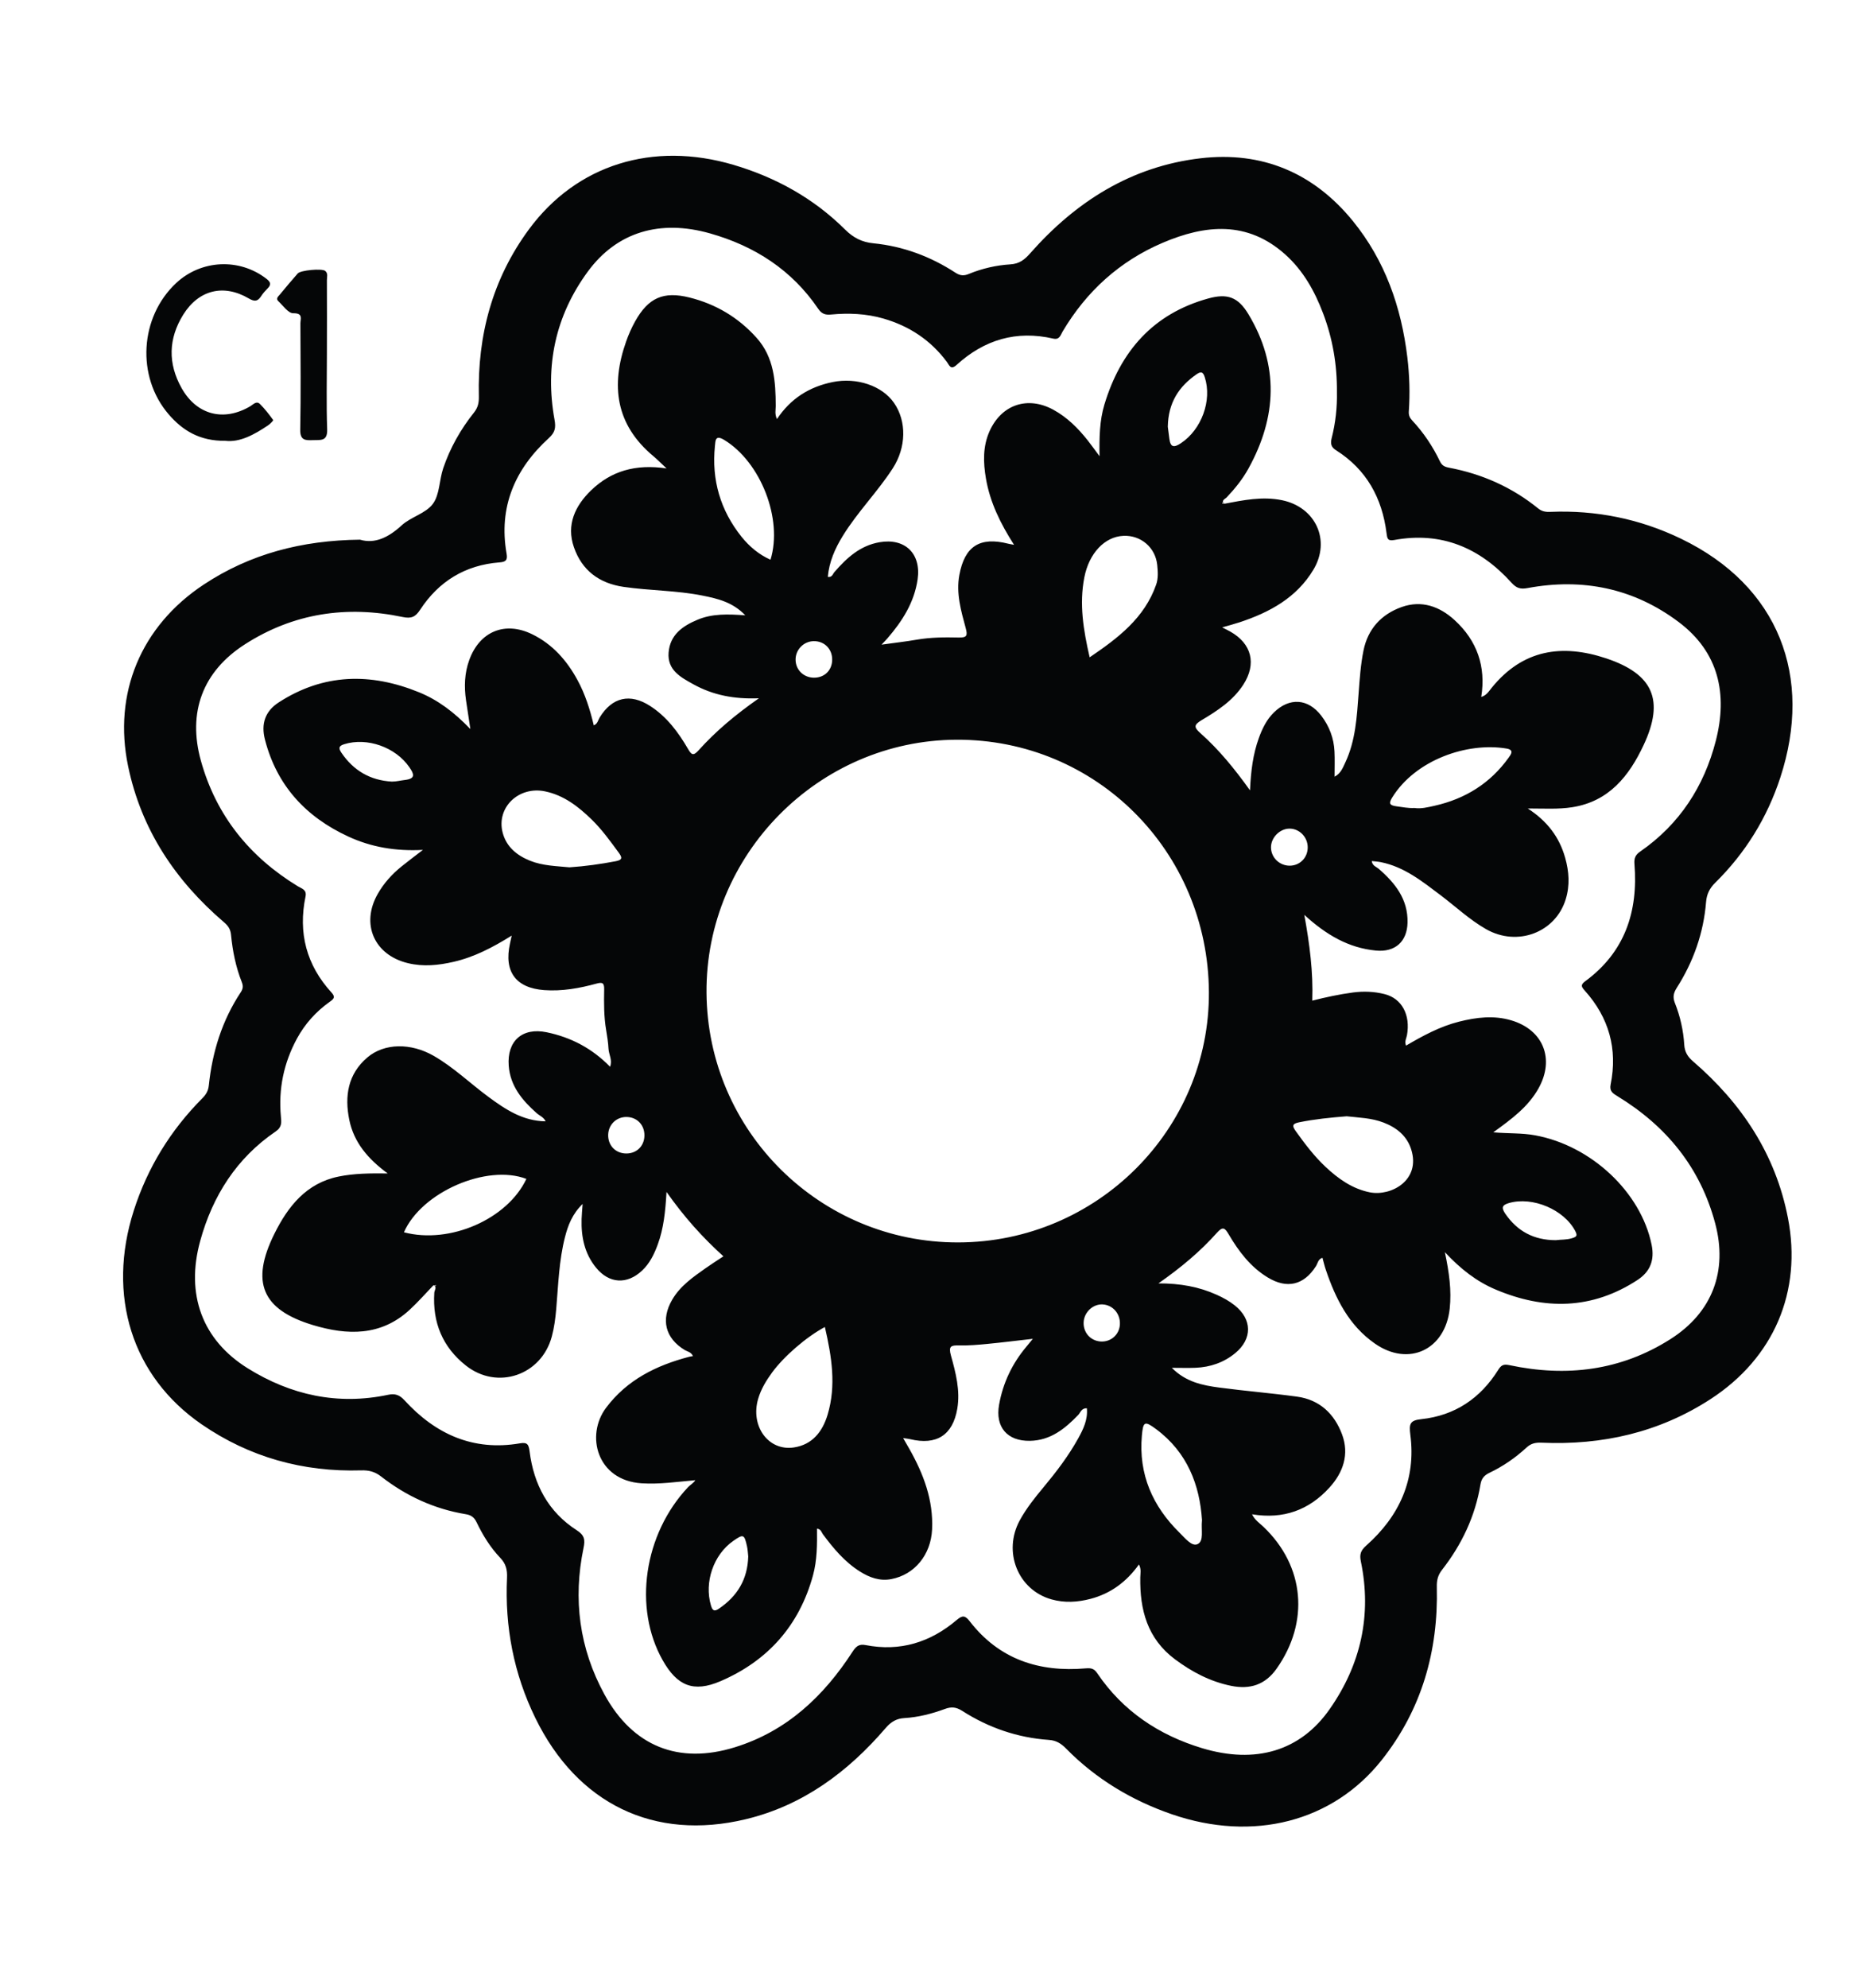 <?xml version="1.0" encoding="utf-8"?>
<!-- Generator: Adobe Illustrator 24.2.0, SVG Export Plug-In . SVG Version: 6.00 Build 0)  -->
<svg version="1.1" id="Layer_1" xmlns="http://www.w3.org/2000/svg" xmlns:xlink="http://www.w3.org/1999/xlink" x="0px" y="0px"
	 viewBox="0 0 419 449" style="enable-background:new 0 0 419 449;" xml:space="preserve">
<style type="text/css">
	.st0{fill:#050607;}
</style>
<g>
	<path class="st0" d="M81.35,121.89c3.38,1,6.46-0.51,9.42-3.23c2.09-1.92,5.45-2.69,7.05-4.85c1.56-2.1,1.44-5.38,2.34-8.04
		c1.56-4.6,3.93-8.8,6.96-12.59c0.9-1.13,1.13-2.21,1.1-3.64c-0.33-13.79,3.07-26.55,11.31-37.73c10.78-14.62,28-19.97,46.26-14.57
		c9.56,2.83,18.1,7.56,25.19,14.6c1.9,1.89,3.85,2.86,6.4,3.11c6.73,0.67,12.91,2.97,18.56,6.65c1.04,0.68,1.9,0.73,2.97,0.29
		c3.02-1.25,6.21-1.98,9.42-2.18c2.08-0.13,3.22-1.07,4.48-2.49c10.3-11.68,22.85-19.64,38.51-21.47
		c13.89-1.63,25.54,3.27,34.41,14.15c7.29,8.95,10.96,19.44,12.33,30.82c0.49,4.07,0.61,8.14,0.33,12.22
		c-0.06,0.84,0.21,1.43,0.74,2c2.58,2.75,4.66,5.86,6.29,9.25c0.46,0.96,1.05,1.25,2.05,1.44c7.47,1.41,14.24,4.41,20.16,9.21
		c0.84,0.68,1.69,0.82,2.76,0.77c10.32-0.42,20.19,1.57,29.49,6.05c22.18,10.68,29.92,31.21,22.46,53.98
		c-2.97,9.06-7.89,17.03-14.71,23.74c-1.27,1.25-1.92,2.59-2.06,4.34c-0.57,7.01-2.85,13.46-6.62,19.38
		c-0.74,1.16-0.95,2.1-0.43,3.42c1.2,3.02,1.92,6.19,2.12,9.45c0.1,1.58,0.74,2.68,1.99,3.75c10.97,9.45,18.64,20.96,21.44,35.35
		c3.24,16.66-3.19,31.64-17.49,40.93c-11.62,7.54-24.48,10.44-38.2,9.84c-1.37-0.06-2.38,0.17-3.37,1.08
		c-2.52,2.33-5.33,4.26-8.43,5.74c-1.17,0.56-1.78,1.31-1.99,2.58c-1.19,7.21-4.23,13.61-8.7,19.33c-0.94,1.21-1.21,2.36-1.17,3.87
		c0.35,14.45-3.41,27.67-12.46,39.08c-11.09,13.98-29.07,18.55-47.4,12.25c-9.09-3.13-17.16-7.97-23.93-14.85
		c-1.1-1.12-2.22-1.84-3.86-1.95c-7.09-0.49-13.64-2.74-19.61-6.56c-1.36-0.87-2.45-0.97-3.89-0.44c-2.96,1.09-6.02,1.88-9.2,2.07
		c-1.75,0.1-2.99,0.83-4.18,2.21c-8.53,9.94-18.74,17.53-31.64,20.63c-20.74,4.98-38.1-3.49-47.57-22.88
		c-4.88-9.99-6.91-20.59-6.39-31.67c0.08-1.76-0.25-3.14-1.52-4.47c-2.25-2.35-3.97-5.14-5.37-8.07c-0.54-1.12-1.26-1.61-2.43-1.8
		c-7.11-1.17-13.47-4.1-19.13-8.51c-1.4-1.09-2.77-1.45-4.55-1.39c-13.09,0.39-25.17-2.95-35.99-10.38
		c-15.78-10.84-21.52-29.12-15.35-48.34c3.11-9.68,8.3-18.1,15.46-25.3c0.85-0.85,1.36-1.68,1.49-2.96c0.79-7.54,2.99-14.63,7.21-21
		c0.5-0.75,0.6-1.39,0.24-2.29c-1.36-3.42-2.08-7.01-2.43-10.65c-0.12-1.29-0.64-2.06-1.59-2.87
		c-10.99-9.41-18.68-20.89-21.67-35.22c-3.44-16.46,2.87-31.65,17.08-41.05C56.54,125.09,68.2,122.04,81.35,121.89z M302.14,88.63
		c0.06-6.33-0.98-12.19-3.12-17.85c-1.91-5.04-4.49-9.66-8.55-13.3c-8.57-7.68-18.09-6.75-27.72-2.64
		c-9.7,4.14-17.2,10.94-22.59,20.02c-0.48,0.81-0.7,1.94-2.11,1.62c-8.35-1.93-15.62,0.25-21.87,5.95
		c-1.35,1.23-1.64,0.05-2.18-0.68c-3.66-4.91-8.47-8.1-14.34-9.8c-3.91-1.13-7.86-1.28-11.86-0.91c-1.25,0.12-2.08-0.12-2.88-1.29
		c-5.96-8.78-14.37-14.18-24.43-17.03c-11.38-3.23-21.07-0.3-27.61,8.57c-7.36,10-9.77,21.32-7.55,33.54
		c0.32,1.77,0.12,2.82-1.27,4.09c-7.7,7.02-11.42,15.6-9.57,26.14c0.26,1.48-0.21,1.86-1.62,1.96c-7.72,0.6-13.71,4.27-17.92,10.7
		c-1.08,1.65-2.01,2.04-3.97,1.63c-12.65-2.65-24.66-0.86-35.61,6.16c-9.59,6.14-13.02,15.4-9.95,26.37
		c3.46,12.36,10.99,21.64,21.89,28.29c0.85,0.52,2.06,0.75,1.74,2.3c-1.7,8.22,0.2,15.5,5.88,21.71c0.96,1.05,0.46,1.46-0.42,2.09
		c-3.1,2.21-5.59,4.97-7.41,8.32c-2.97,5.49-4.19,11.34-3.62,17.56c0.12,1.29,0.3,2.39-1.18,3.4c-8.84,6.02-14.25,14.55-17.05,24.71
		c-3.34,12.09,0.46,22.38,10.74,28.78c9.74,6.06,20.34,8.39,31.74,5.98c1.55-0.33,2.56,0.02,3.67,1.23
		c7.01,7.66,15.52,11.54,26.08,9.74c1.68-0.29,2.01,0.22,2.21,1.84c0.94,7.45,4.23,13.66,10.66,17.79c1.78,1.14,1.91,2.18,1.53,3.98
		c-2.41,11.58-0.96,22.7,4.72,33.09c6.41,11.73,16.76,15.89,29.51,11.93c11.68-3.62,20.04-11.5,26.55-21.55
		c0.76-1.17,1.43-1.82,2.95-1.52c7.79,1.52,14.64-0.6,20.61-5.67c1.25-1.06,1.87-1.08,2.92,0.28c6.65,8.62,15.7,11.56,26.23,10.65
		c1.26-0.11,1.9,0.06,2.61,1.11c5.79,8.55,13.92,13.96,23.67,16.91c12.08,3.65,22.21,0.67,28.83-8.78
		c7.04-10.04,9.59-21.24,7.07-33.39c-0.32-1.55-0.07-2.44,1.19-3.56c7.51-6.65,11.31-14.95,9.99-25.06
		c-0.32-2.46-0.07-3.24,2.46-3.51c7.6-0.81,13.36-4.69,17.4-11.13c0.66-1.05,1.16-1.36,2.54-1.07c12.87,2.73,25.16,1.26,36.4-5.89
		c9.41-5.98,12.98-15.31,10.1-26.12c-3.35-12.61-11.02-21.98-22.06-28.72c-1.05-0.64-1.88-1.12-1.58-2.63
		c1.63-8.05-0.37-15.15-5.85-21.25c-0.75-0.83-1-1.28,0.1-2.09c8.99-6.59,12-15.76,11.14-26.49c-0.11-1.37,0.24-2.08,1.34-2.84
		c8.87-6.15,14.4-14.69,17.05-25c2.7-10.53,0.69-19.98-8.38-26.8c-10.16-7.64-21.72-10-34.18-7.68c-1.62,0.3-2.51,0.01-3.6-1.19
		c-7.12-7.88-15.83-11.64-26.55-9.66c-1.51,0.28-1.56-0.44-1.71-1.57c-1-7.93-4.53-14.36-11.4-18.7c-1.1-0.69-1.31-1.45-1.01-2.69
		C301.84,95.49,302.21,91.94,302.14,88.63z M60.61,96.05c0.46-0.31,1.19-1.09,1.14-1.17c-0.92-1.26-1.88-2.52-2.99-3.62
		c-0.81-0.81-1.51,0.09-2.19,0.49c-5.99,3.54-12.11,1.99-15.53-4.1c-3.12-5.55-3-11.16,0.37-16.58c3.49-5.6,9.13-7,14.82-3.66
		c1.33,0.78,2.04,0.66,2.81-0.55c0.4-0.63,0.92-1.19,1.44-1.72c0.85-0.86,0.71-1.42-0.26-2.17c-6.09-4.72-14.72-4.34-20.4,0.95
		c-8.24,7.69-9.06,21.11-1.71,29.65c3.15,3.66,7.03,6.06,12.8,5.99C54.21,99.96,57.47,98.16,60.61,96.05z M73.88,63.27
		c0-0.71,0.32-1.53-0.41-2.1c-0.73-0.57-5.53-0.15-6.18,0.59c-1.38,1.56-2.71,3.16-4.04,4.76c-0.35,0.42-0.98,0.9-0.37,1.48
		c1.09,1.02,2.28,2.77,3.4,2.75c2.28-0.04,1.61,1.28,1.61,2.3c0.03,7.99,0.12,15.99-0.04,23.97c-0.05,2.44,1.14,2.46,2.89,2.39
		c1.69-0.07,3.29,0.33,3.2-2.43c-0.2-5.65-0.06-11.32-0.06-16.98C73.89,74.42,73.91,68.84,73.88,63.27z M97.92,290.32
		c-1.79,1.86-3.49,3.81-5.39,5.55c-6.48,5.95-14.08,5.73-21.79,3.41c-11.56-3.48-14.14-9.71-8.74-20.6
		c3.09-6.24,7.25-11.47,14.53-12.95c3.47-0.71,7.07-0.75,11.09-0.7c-4.45-3.27-7.63-6.98-8.68-12.09c-1.11-5.39-0.3-10.38,4.07-14.1
		c3.88-3.3,9.88-3.31,14.99-0.38c4.5,2.58,8.23,6.21,12.38,9.27c3.85,2.84,7.78,5.46,12.92,5.53c-0.4-0.94-1.37-1.27-2.05-1.88
		c-3.25-2.88-5.94-6.12-6.28-10.68c-0.42-5.6,3.08-8.69,8.56-7.56c5.49,1.13,10.28,3.63,14.34,7.79c0.59-1.48-0.28-2.75-0.35-4.06
		c-0.07-1.41-0.3-2.81-0.53-4.2c-0.52-3.06-0.51-6.14-0.45-9.22c0.03-1.44-0.38-1.67-1.73-1.3c-3.86,1.06-7.79,1.76-11.82,1.47
		c-6.42-0.47-9.14-4.18-7.74-10.5c0.1-0.47,0.21-0.94,0.39-1.81c-4.31,2.69-8.47,4.85-13.11,5.92c-3.44,0.79-6.86,1.15-10.36,0.3
		c-7.6-1.84-10.67-8.82-6.82-15.61c1.37-2.42,3.21-4.46,5.36-6.2c1.46-1.18,2.96-2.3,4.87-3.77c-6.18,0.33-11.69-0.62-16.86-3.01
		c-9.58-4.42-16.15-11.48-18.84-21.88c-0.93-3.57,0.03-6.44,3.14-8.44c10.12-6.53,20.73-6.71,31.64-2.28
		c4.28,1.74,7.92,4.46,11.64,8.32c-0.4-2.66-0.7-4.57-0.98-6.48c-0.45-3.09-0.35-6.15,0.73-9.11c2.34-6.46,8.07-8.84,14.24-5.81
		c4.57,2.24,7.8,5.89,10.2,10.3c1.76,3.22,2.85,6.69,3.7,10.26c0.86-0.32,0.96-1.16,1.33-1.77c2.82-4.6,6.88-5.54,11.44-2.58
		c3.73,2.42,6.32,5.88,8.51,9.65c0.79,1.36,1.19,1.69,2.4,0.35c3.9-4.34,8.36-8.07,13.64-11.76c-5.61,0.23-10.41-0.72-14.81-3.16
		c-2.84-1.57-5.92-3.19-5.6-7.17c0.32-4.01,3.16-6,6.54-7.41c3.33-1.4,6.82-1.28,10.79-1c-2.84-2.97-6.21-3.76-9.66-4.45
		c-5.89-1.18-11.91-1.11-17.83-1.97c-5.55-0.8-9.44-3.75-11.24-8.96c-1.75-5.05,0.25-9.34,3.89-12.85
		c4.52-4.35,10.02-5.99,17.05-4.94c-1.36-1.27-2.14-2.07-2.99-2.78c-8.53-7.11-9.67-15.97-6.14-25.92c0.55-1.56,1.23-3.09,2.03-4.53
		c2.98-5.32,6.38-6.84,12.26-5.38c5.96,1.48,11.05,4.5,15.17,9.09c3.98,4.43,4.32,9.89,4.34,15.44c0,0.87-0.27,1.77,0.28,2.93
		c3.09-4.65,7.32-7.29,12.59-8.36c5.39-1.1,11.15,0.8,13.86,4.7c2.89,4.16,2.78,10.06-0.29,14.8c-3.44,5.31-7.95,9.84-11.28,15.24
		c-1.77,2.87-3.08,5.86-3.39,9.26c0.98,0.17,1.11-0.64,1.5-1.09c2.77-3.19,5.79-5.97,10.17-6.73c5.74-1,9.45,2.52,8.63,8.35
		c-0.74,5.21-3.46,9.47-6.83,13.36c-0.31,0.36-0.65,0.69-1.33,1.42c3-0.42,5.51-0.7,7.99-1.13c3.14-0.54,6.31-0.55,9.47-0.48
		c1.82,0.04,2.03-0.42,1.57-2.12c-1.06-3.91-2.21-7.87-1.44-12.01c1.21-6.52,4.64-8.69,11.06-7.06c0.31,0.08,0.63,0.12,1.3,0.25
		c-3.08-4.8-5.43-9.6-6.35-14.96c-0.63-3.65-0.73-7.31,0.85-10.78c2.73-5.97,8.59-7.9,14.34-4.79c3.13,1.7,5.6,4.16,7.79,6.92
		c0.82,1.03,1.57,2.1,2.69,3.6c-0.06-4.25,0-8.03,1.1-11.67c3.65-12.06,11.02-20.51,23.44-23.95c4.36-1.21,6.77-0.34,9.12,3.56
		c6.95,11.55,6.41,23.2,0.02,34.8c-1.33,2.42-3.05,4.56-4.95,6.56c-0.35,0.37-1.31,0.67-0.56,1.49c-0.02-0.26-0.11-0.42-0.39-0.31
		c-0.04,0.01-0.04,0.11-0.06,0.17c0.15,0.03,0.3,0.06,0.45,0.09c4.33-0.81,8.63-1.72,13.09-0.8c7.55,1.56,11.06,9.03,7.08,15.68
		c-3.8,6.34-9.9,9.65-16.69,11.89c-1.21,0.4-2.45,0.72-3.93,1.15c0.79,0.41,1.3,0.65,1.8,0.93c4.88,2.73,6.03,7.3,2.96,12.03
		c-2.34,3.6-5.86,5.88-9.44,8.01c-1.77,1.05-1.7,1.62-0.25,2.91c4.17,3.7,7.69,8,11.22,12.93c0.19-4.35,0.67-8.17,2-11.84
		c0.78-2.14,1.75-4.14,3.39-5.75c3.52-3.45,7.72-3.18,10.72,0.73c1.81,2.37,2.84,5.08,2.98,8.06c0.09,1.83,0.02,3.66,0.02,5.71
		c1.41-0.72,1.88-2.05,2.44-3.24c2.31-4.93,2.6-10.28,2.99-15.57c0.24-3.24,0.46-6.48,1.1-9.66c0.98-4.88,4.01-8.2,8.63-9.85
		c4.53-1.61,8.59-0.13,11.96,2.95c5.07,4.63,7.12,10.45,6.03,17.35c1.17-0.31,1.74-1.3,2.39-2.1c7-8.6,15.84-9.94,25.86-6.6
		c10.58,3.54,13.19,9.4,8.47,19.52c-3.28,7.03-7.86,12.81-16.19,14.1c-3.12,0.49-6.29,0.28-10.02,0.28
		c4.43,2.87,7.14,6.48,8.45,11.12c0.88,3.12,1.09,6.22,0.14,9.34c-2.29,7.56-10.94,10.83-18.02,6.79c-3.7-2.11-6.81-5.04-10.19-7.6
		c-4.17-3.14-8.27-6.47-13.6-7.53c-0.64-0.13-1.3-0.16-2.04-0.25c0.14,1.09,1.03,1.29,1.61,1.79c3.7,3.2,6.59,6.86,6.48,12.09
		c-0.09,4.33-2.81,6.75-7.13,6.34c-6.2-0.58-11.27-3.56-16.2-8.06c1.22,6.69,2.02,12.91,1.8,19.37c3.15-0.8,6.14-1.43,9.17-1.84
		c2.43-0.32,4.84-0.23,7.19,0.37c3.9,0.99,5.87,4.7,5.04,9.29c-0.13,0.71-0.59,1.37-0.21,2.34c3.83-2.24,7.68-4.33,11.97-5.41
		c3.93-0.99,7.88-1.47,11.81-0.3c7.27,2.15,9.86,8.74,6.17,15.35c-2.35,4.21-6.11,6.96-10.23,9.94c3.36,0.3,6.44,0.12,9.47,0.68
		c12.69,2.33,23.9,12.86,26.31,24.71c0.71,3.49-0.32,6.08-3.19,7.96c-10.28,6.72-21.05,6.82-32.08,2.15
		c-4.26-1.8-7.87-4.59-11.45-8.43c0.97,4.62,1.53,8.64,1.09,12.76c-0.99,9.26-9.26,13.21-16.9,7.89
		c-5.88-4.09-8.91-10.17-11.12-16.74c-0.29-0.85-0.49-1.74-0.74-2.64c-1,0.29-1.06,1.26-1.48,1.91c-2.73,4.27-6.54,5.18-10.9,2.52
		c-3.89-2.36-6.54-5.88-8.8-9.71c-0.88-1.49-1.33-1.87-2.67-0.37c-3.77,4.23-8.1,7.85-13.22,11.43c4.91-0.01,9.16,0.76,13.17,2.57
		c1.45,0.65,2.83,1.41,4.07,2.39c3.96,3.14,4.03,7.56,0.12,10.79c-2.59,2.13-5.63,3.17-8.96,3.31c-1.65,0.07-3.3,0.01-5.37,0.01
		c3.16,3.2,6.93,3.96,10.73,4.46c5.85,0.78,11.73,1.25,17.58,2.05c5.09,0.7,8.42,3.87,10.16,8.52c1.68,4.49,0.26,8.6-2.83,12
		c-4.62,5.09-10.41,7.23-17.51,6.05c0.61,1.3,1.71,2,2.6,2.85c9.29,8.86,10.41,21.46,2.95,32.02c-2.61,3.7-6.08,4.72-10.25,3.88
		c-4.72-0.95-8.87-3.13-12.72-6c-6.24-4.66-7.96-11.17-7.84-18.5c0.01-0.88,0.28-1.8-0.3-2.92c-2.79,3.9-6.34,6.55-10.9,7.76
		c-2.96,0.78-5.91,0.96-8.86,0.13c-7.61-2.13-11.06-10.78-7.15-17.9c1.49-2.71,3.42-5.12,5.39-7.48c2.88-3.46,5.6-7.03,7.79-10.98
		c1.16-2.09,2.2-4.25,1.96-6.8c-1.24-0.06-1.43,0.96-1.95,1.5c-3.01,3.13-6.28,5.76-10.89,5.85c-5.17,0.1-7.9-3.12-7-8.16
		c0.88-4.94,2.97-9.31,6.2-13.14c0.36-0.43,0.71-0.86,1.43-1.74c-3.73,0.42-6.95,0.83-10.18,1.14c-2.15,0.21-4.32,0.4-6.48,0.35
		c-1.82-0.04-2.45,0.14-1.85,2.28c1.09,3.91,2.14,7.91,1.43,12.04c-1.02,5.95-4.7,8.28-10.63,6.86c-0.4-0.1-0.81-0.13-1.6-0.25
		c0.56,0.97,0.98,1.69,1.39,2.42c3.2,5.65,5.46,11.56,5.15,18.21c-0.27,5.71-3.92,10.21-9.22,11.22c-2.62,0.5-4.93-0.36-7.08-1.71
		c-3.44-2.16-6-5.22-8.39-8.44c-0.32-0.43-0.39-1.12-1.32-1.25c0.04,3.58,0.03,7.15-0.91,10.57c-3.1,11.32-10.22,19.3-20.91,23.89
		c-6.12,2.62-9.8,1.04-13.06-4.74c-6.69-11.84-4.26-28.48,5.75-39.1c0.5-0.53,1.21-0.87,1.63-1.56c-4.17,0.37-8.12,0.96-12.15,0.7
		c-10.06-0.64-12.73-10.8-8.01-17.07c4.75-6.31,11.33-9.55,18.73-11.49c0.27-0.07,0.55-0.11,0.9-0.17
		c-0.43-0.95-1.27-1.01-1.88-1.38c-4.38-2.66-5.44-6.85-2.82-11.35c1.82-3.12,4.71-5.11,7.57-7.13c1.28-0.9,2.6-1.74,4.01-2.67
		c-4.75-4.29-8.89-8.91-12.86-14.54c-0.26,4.47-0.65,8.22-1.96,11.81c-0.81,2.21-1.81,4.3-3.55,5.94c-3.4,3.2-7.44,2.99-10.41-0.64
		c-2.61-3.19-3.39-6.97-3.27-10.99c0.03-1,0.13-1.99,0.23-3.41c-2.32,2.25-3.3,4.81-3.98,7.46c-1.37,5.35-1.52,10.86-1.99,16.33
		c-0.18,2.08-0.45,4.13-0.99,6.14c-2.34,8.77-12.31,12.19-19.42,6.57c-5.28-4.17-7.57-9.74-7.14-16.46
		c0.04-0.56,0.69-1.27-0.17-1.76c0.16,0.09,0.32,0.17,0.48,0.25c0.02-0.07,0.03-0.15,0.05-0.22
		C98.25,290.3,98.09,290.31,97.92,290.32z M273.21,224.06c-0.19-31.81-25.52-57.12-57.04-56.99c-31.19,0.13-56.73,25.97-56.5,57.15
		c0.23,31.26,25.66,56.46,56.91,56.39C247.91,280.54,273.39,255.09,273.21,224.06z M128.7,195.89c3.6-0.24,7.04-0.73,10.46-1.38
		c1.57-0.3,1.46-0.85,0.68-1.92c-1.92-2.61-3.81-5.25-6.14-7.51c-3-2.92-6.26-5.45-10.49-6.34c-5.98-1.26-11.09,3.64-9.61,9.32
		c0.84,3.21,3.21,5.14,6.19,6.34C122.68,195.56,125.78,195.6,128.7,195.89z M186.42,299.71c-4.2,2.24-9.27,6.64-11.94,10.29
		c-1.33,1.82-2.48,3.72-3.13,5.9c-1.83,6.18,2.29,11.9,8.09,11.01c4.15-0.63,6.43-3.55,7.59-7.37
		C189.02,312.95,187.97,306.42,186.42,299.71z M246.26,148.46c6.41-4.35,12.37-8.84,15.03-16.42c0.5-1.44,0.39-2.96,0.24-4.44
		c-0.4-3.93-3.69-6.75-7.62-6.58c-4.27,0.18-7.79,3.95-8.85,9.37C243.88,136.4,244.83,142.26,246.26,148.46z M304.35,252.12
		c-3.72,0.29-7.26,0.65-10.76,1.36c-1.67,0.34-1.55,0.88-0.72,2.04c2.04,2.84,4.14,5.62,6.7,8.02c2.87,2.69,6.03,4.95,9.99,5.75
		c4.8,0.96,11.59-2.71,9.36-9.71c-0.97-3.04-3.28-4.9-6.21-6.03C309.97,252.48,307.05,252.43,304.35,252.12z M319.67,182.49
		c1.48,0.23,3.03-0.17,4.56-0.51c6.89-1.55,12.55-5.05,16.7-10.83c0.57-0.79,1.34-1.79-0.48-2.09c-8.84-1.47-20.52,2.53-25.81,11.05
		c-0.84,1.35-0.61,1.79,0.97,2C316.92,182.27,318.22,182.57,319.67,182.49z M174.13,126.42c2.84-9.2-2.23-22.07-10.46-27.06
		c-2.03-1.23-1.97,0.14-2.1,1.4c-0.77,7.63,1.22,14.47,6.01,20.47C169.35,123.43,171.48,125.23,174.13,126.42z M91.29,278.32
		c10.39,2.74,23.41-2.99,27.67-12.06C110.03,262.85,95.26,269.23,91.29,278.32z M271.65,343.31c-0.52-7.87-3.28-15.27-10.37-20.53
		c-2.6-1.93-2.93-1.76-3.22,1.47c-0.77,8.73,2.42,15.95,8.57,21.98c1.17,1.14,2.7,3.11,3.99,2.53
		C272.16,348.07,271.4,345.65,271.65,343.31z M88.56,176.53c1.01,0,1.98-0.26,2.96-0.37c2.51-0.3,2.01-1.4,1-2.87
		c-3.12-4.55-9.56-6.82-14.75-5.2c-1.25,0.39-1.28,0.92-0.61,1.92C79.91,174.06,83.68,176.25,88.56,176.53z M169.1,351.52
		c-0.08-0.64-0.1-1.48-0.28-2.28c-0.61-2.74-0.82-2.81-3.1-1.22c-4.47,3.11-6.6,9.33-5.05,14.57c0.33,1.13,0.72,1.48,1.83,0.72
		C166.61,360.51,168.95,356.75,169.1,351.52z M263.92,96.38c0.08,0.63,0.22,1.69,0.36,2.76c0.26,1.95,1.06,1.98,2.59,0.97
		c4.68-3.09,7.09-9.67,5.41-14.9c-0.4-1.25-0.84-1.38-1.87-0.67C266.42,87.3,264.02,90.95,263.92,96.38z M351.62,280.1
		c1.14-0.16,2.37-0.05,3.6-0.43c1.01-0.31,1.37-0.5,0.79-1.62c-2.54-4.87-9.66-7.87-14.98-6.34c-1.64,0.47-1.72,1.1-0.86,2.38
		C342.91,278.11,346.68,280.1,351.62,280.1z M291.47,195.52c2.3-0.01,4.06-1.8,4.07-4.12c0.01-2.29-1.8-4.2-4.03-4.25
		c-2.26-0.05-4.33,2.05-4.27,4.33C287.31,193.73,289.18,195.52,291.47,195.52z M249.18,294.61c-2.17-0.11-4.16,1.75-4.28,4
		c-0.12,2.32,1.52,4.21,3.82,4.37c2.3,0.16,4.22-1.5,4.37-3.79C253.25,296.76,251.52,294.73,249.18,294.61z M145.64,256.5
		c0.04-2.37-1.6-4.14-3.93-4.22c-2.3-0.09-4.16,1.63-4.26,3.93c-0.1,2.46,1.64,4.3,4.08,4.31
		C143.88,260.53,145.59,258.86,145.64,256.5z M183.96,153.06c2.37,0.01,4.08-1.66,4.11-4.03c0.04-2.46-1.78-4.28-4.21-4.22
		c-2.26,0.05-4.09,1.95-4.06,4.2C179.82,151.3,181.62,153.05,183.96,153.06z"/>
</g>
</svg>
